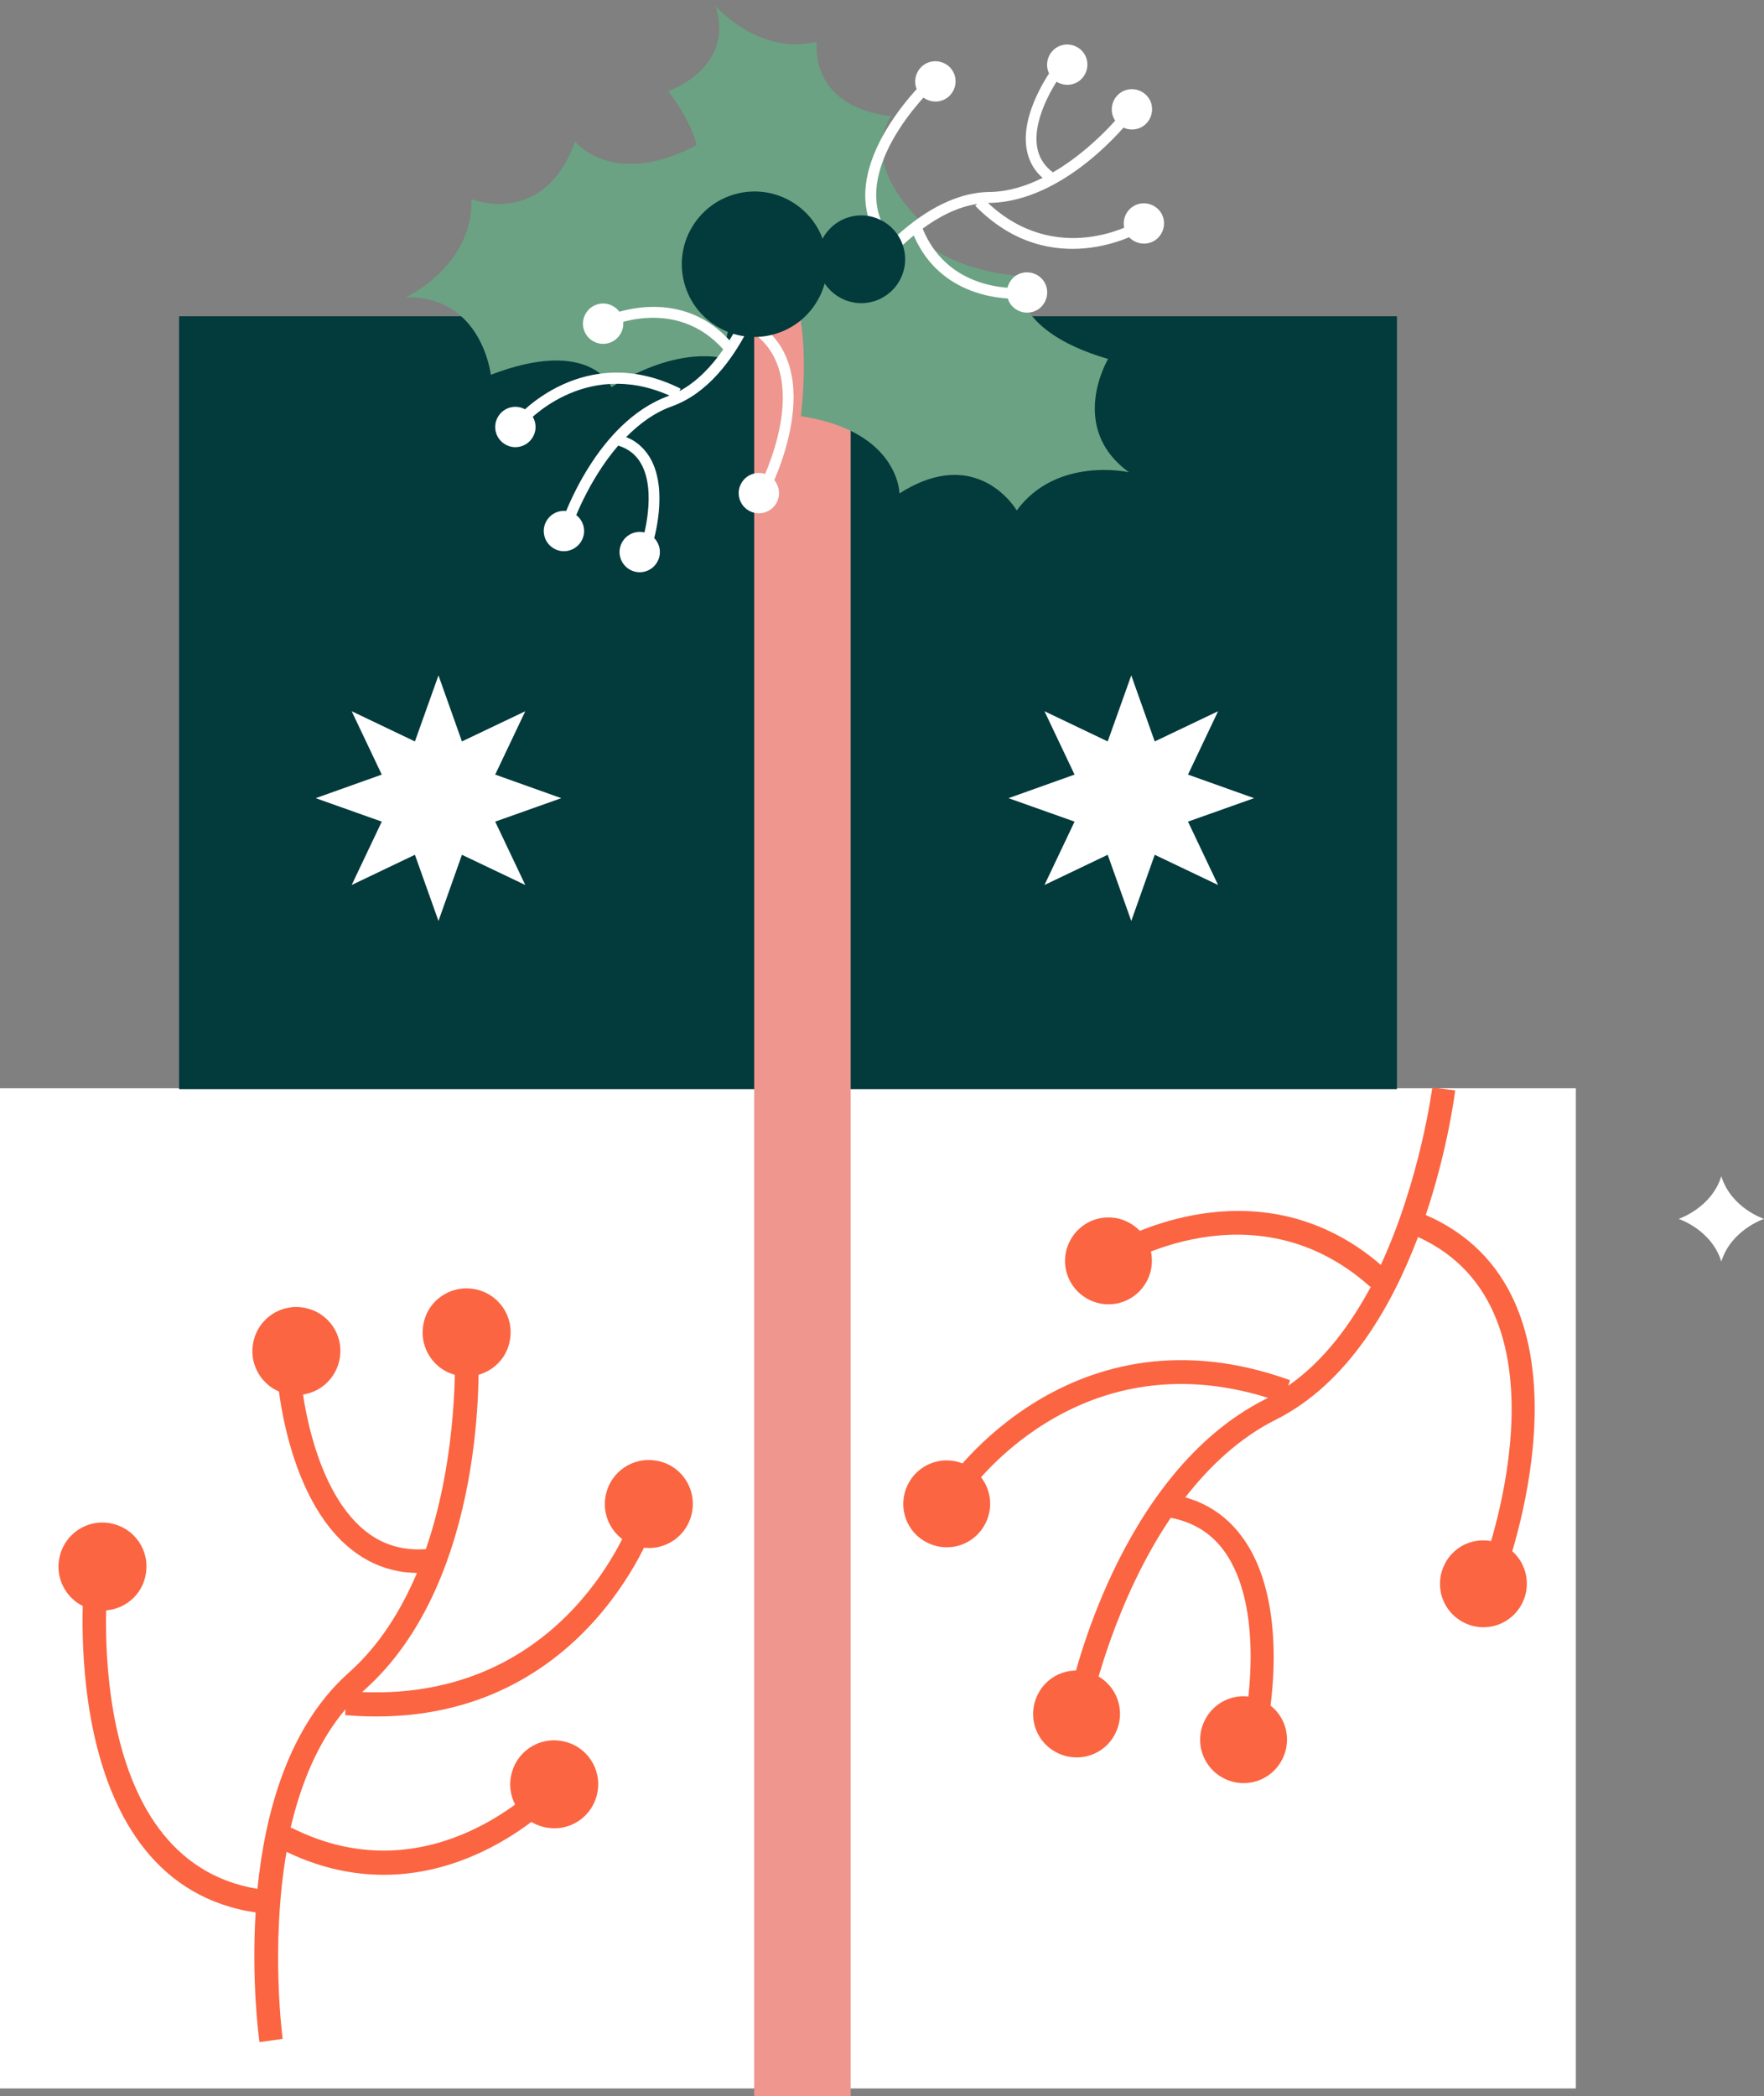 <?xml version="1.0" encoding="UTF-8"?> <svg xmlns="http://www.w3.org/2000/svg" width="186" height="221" viewBox="0 0 186 221" fill="none"><rect x="0" y="0" width="186" height="221" fill="#808080" stroke="none"/><path d="M166.162 114.732H0V220.174H166.162V114.732Z" fill="white"></path><path d="M147.294 33.343H18.883V114.829H147.294V33.343Z" fill="#033A3C"></path><path d="M89.695 33.289H79.523V221H89.695V33.289Z" fill="#EF968F"></path><path d="M144.553 135.637C142.364 139.721 139.521 143.544 135.829 146.092L136.025 145.504C112.926 137.173 99.987 156.123 99.856 156.319L101.882 157.658C102.013 157.495 113.318 140.995 133.705 147.366C133.607 147.399 133.542 147.465 133.444 147.497C117.957 155.273 113.024 177.654 112.828 178.602L115.213 179.124C115.213 179.124 117.5 168.8 123.446 160.011C125.799 160.468 127.628 161.579 129.001 163.409C133.477 169.421 131.386 180.693 131.353 180.823L133.738 181.281C133.836 180.791 136.058 168.832 130.928 161.971C129.817 160.468 128.445 159.325 126.811 158.541C126.223 158.247 125.603 158.05 124.982 157.854C127.563 154.554 130.667 151.614 134.49 149.686C142.07 145.896 146.709 137.826 149.519 130.409C166.607 138.153 156.348 165.238 156.217 165.533L158.504 166.415C158.635 166.121 169.547 137.303 151.055 128.416C150.826 128.318 150.597 128.22 150.336 128.09C152.623 121.261 153.374 115.478 153.44 114.955L151.022 114.661C151.022 114.661 149.78 124.299 145.598 133.35C143.867 131.847 142.07 130.703 140.305 129.854C128.412 124.136 116.814 131.39 116.683 131.488L117.99 133.546C117.99 133.546 132.202 124.692 144.455 135.637H144.553Z" fill="#FB6542"></path><path d="M127.008 181.411C128.119 179.124 130.831 178.177 133.118 179.288C135.405 180.366 136.352 183.11 135.241 185.398C134.13 187.685 131.419 188.632 129.132 187.521C126.844 186.41 125.897 183.699 127.008 181.411Z" fill="#FB6542"></path><path d="M109.397 178.7C110.475 176.413 113.22 175.465 115.507 176.576C117.794 177.654 118.742 180.399 117.631 182.686C116.553 184.973 113.808 185.92 111.521 184.81C109.234 183.699 108.286 180.987 109.397 178.7Z" fill="#FB6542"></path><path d="M95.707 156.548C96.818 154.26 99.53 153.313 101.817 154.424C104.104 155.535 105.052 158.247 103.941 160.534C102.83 162.821 100.118 163.768 97.831 162.657C95.544 161.579 94.597 158.835 95.707 156.548Z" fill="#FB6542"></path><path d="M112.763 130.932C113.874 128.645 116.585 127.698 118.873 128.808C121.16 129.919 122.107 132.631 120.996 134.918C119.885 137.205 117.174 138.153 114.886 137.042C112.599 135.931 111.652 133.219 112.763 130.932Z" fill="#FB6542"></path><path d="M152.296 164.977C153.375 162.69 156.119 161.743 158.406 162.853C160.693 163.932 161.641 166.676 160.53 168.963C159.419 171.25 156.707 172.198 154.42 171.087C152.133 169.976 151.186 167.264 152.296 164.977Z" fill="#FB6542"></path><path d="M30.635 192.713C31.707 188.141 33.487 183.653 36.433 180.189L36.395 180.817C61.194 182.914 68.889 160.968 68.965 160.742L66.631 159.962C66.546 160.157 59.807 179.274 38.177 178.385C38.265 178.327 38.312 178.246 38.399 178.188C51.52 166.514 50.479 143.31 50.422 142.331L47.95 142.445C47.95 142.445 48.42 153.152 44.904 163.316C42.481 163.485 40.398 162.878 38.575 161.446C32.616 156.735 31.707 145.152 31.704 145.015L29.249 145.193C29.282 145.699 30.244 157.988 37.065 163.359C38.547 164.539 40.19 165.299 41.995 165.638C42.648 165.771 43.307 165.801 43.966 165.83C42.305 169.737 40.038 173.43 36.801 176.32C30.375 182.018 27.95 191.136 27.145 199.133C8.385 196.035 11.324 166.829 11.375 166.506L8.904 166.243C8.854 166.565 5.73 197.638 26.164 201.487C26.414 201.523 26.663 201.559 26.954 201.618C26.506 208.903 27.287 214.762 27.36 215.29L29.804 214.944C29.804 214.944 28.491 205.183 30.212 195.226C32.301 196.243 34.36 196.891 36.31 197.26C49.452 199.738 58.904 189.595 59.007 189.464L57.187 187.792C57.187 187.792 45.596 200.188 30.731 192.687L30.635 192.713Z" fill="#FB6542"></path><path d="M35.804 143.3C35.316 145.83 32.91 147.469 30.38 146.982C27.858 146.526 26.211 144.088 26.698 141.557C27.186 139.027 29.592 137.388 32.122 137.876C34.653 138.363 36.291 140.77 35.804 143.3Z" fill="#FB6542"></path><path d="M53.755 141.335C53.299 143.857 50.861 145.504 48.331 145.017C45.809 144.561 44.161 142.123 44.649 139.593C45.105 137.071 47.543 135.424 50.073 135.911C52.603 136.399 54.242 138.805 53.755 141.335Z" fill="#FB6542"></path><path d="M72.967 159.43C72.48 161.96 70.073 163.599 67.543 163.112C65.013 162.624 63.374 160.218 63.861 157.688C64.349 155.157 66.755 153.518 69.286 154.006C71.807 154.462 73.455 156.9 72.967 159.43Z" fill="#FB6542"></path><path d="M62.99 188.98C62.502 191.51 60.096 193.149 57.566 192.661C55.035 192.174 53.397 189.768 53.884 187.237C54.372 184.707 56.778 183.068 59.308 183.556C61.839 184.043 63.477 186.449 62.99 188.98Z" fill="#FB6542"></path><path d="M15.358 166.022C14.903 168.543 12.465 170.191 9.934 169.703C7.412 169.248 5.765 166.809 6.253 164.279C6.74 161.749 9.146 160.11 11.677 160.597C14.207 161.085 15.846 163.491 15.358 166.022Z" fill="#FB6542"></path><path d="M46.234 71.201L48.707 78.165L55.387 74.981L52.215 81.661L59.18 84.146L52.215 86.619L55.387 93.299L48.707 90.114L46.234 97.092L43.749 90.114L37.082 93.299L40.254 86.619L33.289 84.146L40.254 81.661L37.082 74.981L43.749 78.165L46.234 71.201Z" fill="white"></path><path d="M119.284 71.201L121.757 78.165L128.437 74.981L125.265 81.661L132.23 84.146L125.265 86.619L128.437 93.299L121.757 90.114L119.284 97.092L116.799 90.114L110.132 93.299L113.304 86.619L106.339 84.146L113.304 81.661L110.132 74.981L116.799 78.165L119.284 71.201Z" fill="white"></path><path d="M181.5 124C180.469 127.349 177 128.5 177 128.5C177 128.5 180.469 129.634 181.5 133C182.531 129.651 186 128.5 186 128.5C186 128.5 182.531 127.366 181.5 124Z" fill="white"></path><path d="M83.716 25.386C83.716 25.386 76.68 29.544 76.352 37.794C76.352 37.794 71.672 36.284 64.475 40.814C64.475 40.814 62.274 35.482 51.755 39.51C51.755 39.51 50.806 31.148 42.768 31.354C42.768 31.354 49.866 28.118 49.725 20.987C49.725 20.987 57.274 24.121 60.65 14.918C60.65 14.918 64.681 20.123 73.84 15.089C73.84 15.089 79.247 24.409 83.716 25.386Z" fill="#6BA283"></path><path d="M90.232 33.25C90.232 33.25 84.971 28.249 77.701 29.539C77.701 29.539 77.921 25.398 72.292 20.337C72.292 20.337 76.424 17.5 70.461 9.612C70.461 9.612 77.517 7.235 75.466 0.651C75.466 0.651 79.959 5.879 86.127 4.409C86.127 4.409 85.152 11.217 93.977 12.255C93.977 12.255 90.38 16.565 96.91 23.16C96.91 23.16 90.052 29.395 90.249 33.254L90.232 33.25Z" fill="#6BA283"></path><path d="M76.233 36.873C75.002 38.651 73.483 40.246 71.645 41.233L71.766 40.975C61.558 35.871 54.555 43.922 54.479 44.013L55.345 44.742C55.345 44.742 61.528 37.663 70.597 41.704C70.551 41.719 70.521 41.734 70.475 41.75C62.895 44.499 59.416 54.571 59.264 54.996L60.343 55.361C60.343 55.361 61.953 50.712 65.189 46.975C66.252 47.31 67.042 47.917 67.574 48.844C69.321 51.852 67.741 56.956 67.725 57.017L68.804 57.366C68.88 57.138 70.551 51.745 68.561 48.297C68.121 47.553 67.558 46.945 66.844 46.489C66.586 46.322 66.313 46.201 66.024 46.079C67.391 44.697 68.986 43.497 70.87 42.828C74.577 41.491 77.159 38.013 78.861 34.731C86.335 39.228 80.122 51.183 80.061 51.32L81.064 51.852C81.139 51.715 87.733 39.015 79.681 33.896C79.575 33.835 79.484 33.774 79.377 33.713C80.805 30.675 81.459 28.047 81.519 27.819L80.425 27.546C80.425 27.546 79.332 31.936 76.916 35.871C76.187 35.081 75.427 34.458 74.668 33.972C69.488 30.69 63.73 33.41 63.669 33.44L64.171 34.458C64.171 34.458 71.219 31.146 76.278 36.858L76.233 36.873Z" fill="white"></path><path d="M65.66 57.062C66.282 56.075 67.604 55.771 68.592 56.409C69.579 57.032 69.883 58.354 69.245 59.341C68.622 60.328 67.3 60.632 66.313 59.994C65.326 59.371 65.022 58.05 65.66 57.062Z" fill="white"></path><path d="M57.669 54.844C58.292 53.857 59.614 53.553 60.601 54.191C61.589 54.814 61.892 56.136 61.254 57.123C60.616 58.111 59.31 58.414 58.322 57.776C57.335 57.154 57.031 55.832 57.669 54.844Z" fill="white"></path><path d="M52.55 43.876C53.172 42.889 54.494 42.585 55.481 43.223C56.469 43.846 56.773 45.168 56.135 46.155C55.512 47.142 54.19 47.446 53.203 46.808C52.215 46.185 51.911 44.864 52.55 43.876Z" fill="white"></path><path d="M61.801 32.984C62.424 31.997 63.746 31.693 64.733 32.331C65.721 32.954 66.025 34.276 65.386 35.263C64.764 36.25 63.442 36.554 62.455 35.916C61.467 35.293 61.163 33.972 61.801 32.984Z" fill="white"></path><path d="M78.223 50.849C78.846 49.862 80.167 49.558 81.155 50.196C82.142 50.819 82.446 52.14 81.808 53.128C81.185 54.115 79.863 54.419 78.876 53.781C77.888 53.158 77.585 51.837 78.223 50.849Z" fill="white"></path><path d="M82.856 29.718C82.856 29.718 90.968 30.675 96.239 24.31C96.239 24.31 99.05 28.351 107.511 29.095C107.511 29.095 106.022 34.67 116.839 37.846C116.839 37.846 112.524 45.061 119.041 49.786C119.041 49.786 111.431 48.069 107.207 53.812C107.207 53.812 103.106 46.748 94.842 52.019C94.842 52.019 94.796 45.441 84.451 43.876C84.451 43.876 85.803 33.182 82.841 29.703L82.856 29.718Z" fill="#6BA283"></path><path d="M72.07 29.497C71.159 25.365 73.787 21.278 77.919 20.367C82.051 19.455 86.138 22.083 87.049 26.215C87.961 30.348 85.332 34.434 81.201 35.345C77.068 36.257 72.982 33.629 72.07 29.497Z" fill="#033A3C"></path><path d="M97.272 24.113C99.004 22.837 100.964 21.819 103.03 21.5L102.832 21.697C110.823 29.855 120.059 24.538 120.15 24.492L119.573 23.52C119.497 23.566 111.415 28.184 104.169 21.393C104.215 21.393 104.26 21.393 104.306 21.393C112.357 21.272 118.95 12.902 119.239 12.537L118.343 11.838C118.343 11.838 115.304 15.697 111.02 18.173C110.139 17.505 109.577 16.669 109.38 15.621C108.711 12.203 111.871 7.904 111.917 7.858L111.005 7.174C110.869 7.372 107.511 11.914 108.271 15.833C108.438 16.684 108.772 17.444 109.304 18.097C109.486 18.325 109.699 18.553 109.942 18.75C108.195 19.616 106.296 20.224 104.306 20.239C100.371 20.3 96.786 22.73 94.113 25.267C88.522 18.568 98.305 9.301 98.412 9.21L97.637 8.375C97.531 8.481 87.125 18.325 93.064 25.784C93.14 25.875 93.216 25.966 93.292 26.057C90.953 28.457 89.464 30.736 89.343 30.934L90.3 31.541C90.3 31.541 92.761 27.743 96.346 24.827C96.771 25.799 97.288 26.65 97.85 27.364C101.663 32.164 107.997 31.465 108.073 31.465L107.937 30.341C107.861 30.341 100.189 31.161 97.288 24.113H97.272Z" fill="white"></path><path d="M113.861 8.481C112.95 9.21 111.613 9.058 110.869 8.147C110.139 7.235 110.291 5.898 111.203 5.154C112.114 4.425 113.451 4.577 114.195 5.488C114.925 6.4 114.773 7.736 113.861 8.481Z" fill="white"></path><path d="M120.682 13.19C119.771 13.919 118.434 13.768 117.69 12.856C116.96 11.944 117.112 10.608 118.024 9.863C118.935 9.134 120.272 9.286 121.017 10.197C121.746 11.109 121.594 12.446 120.682 13.19Z" fill="white"></path><path d="M121.943 25.222C121.031 25.951 119.694 25.799 118.95 24.887C118.221 23.976 118.373 22.639 119.284 21.895C120.196 21.166 121.533 21.318 122.277 22.229C123.006 23.14 122.854 24.477 121.943 25.222Z" fill="white"></path><path d="M109.623 32.498C108.712 33.227 107.375 33.075 106.63 32.164C105.901 31.253 106.053 29.916 106.965 29.171C107.876 28.442 109.213 28.594 109.957 29.506C110.686 30.417 110.534 31.754 109.623 32.498Z" fill="white"></path><path d="M99.961 10.243C99.05 10.972 97.713 10.82 96.969 9.909C96.224 8.997 96.391 7.661 97.303 6.916C98.214 6.187 99.551 6.339 100.295 7.25C101.025 8.162 100.873 9.499 99.961 10.243Z" fill="white"></path><path d="M86.297 28.325C85.748 25.833 87.333 23.368 89.825 22.818C92.317 22.269 94.782 23.854 95.332 26.346C95.881 28.838 94.296 31.303 91.804 31.852C89.312 32.402 86.847 30.817 86.297 28.325Z" fill="#033A3C"></path></svg> 